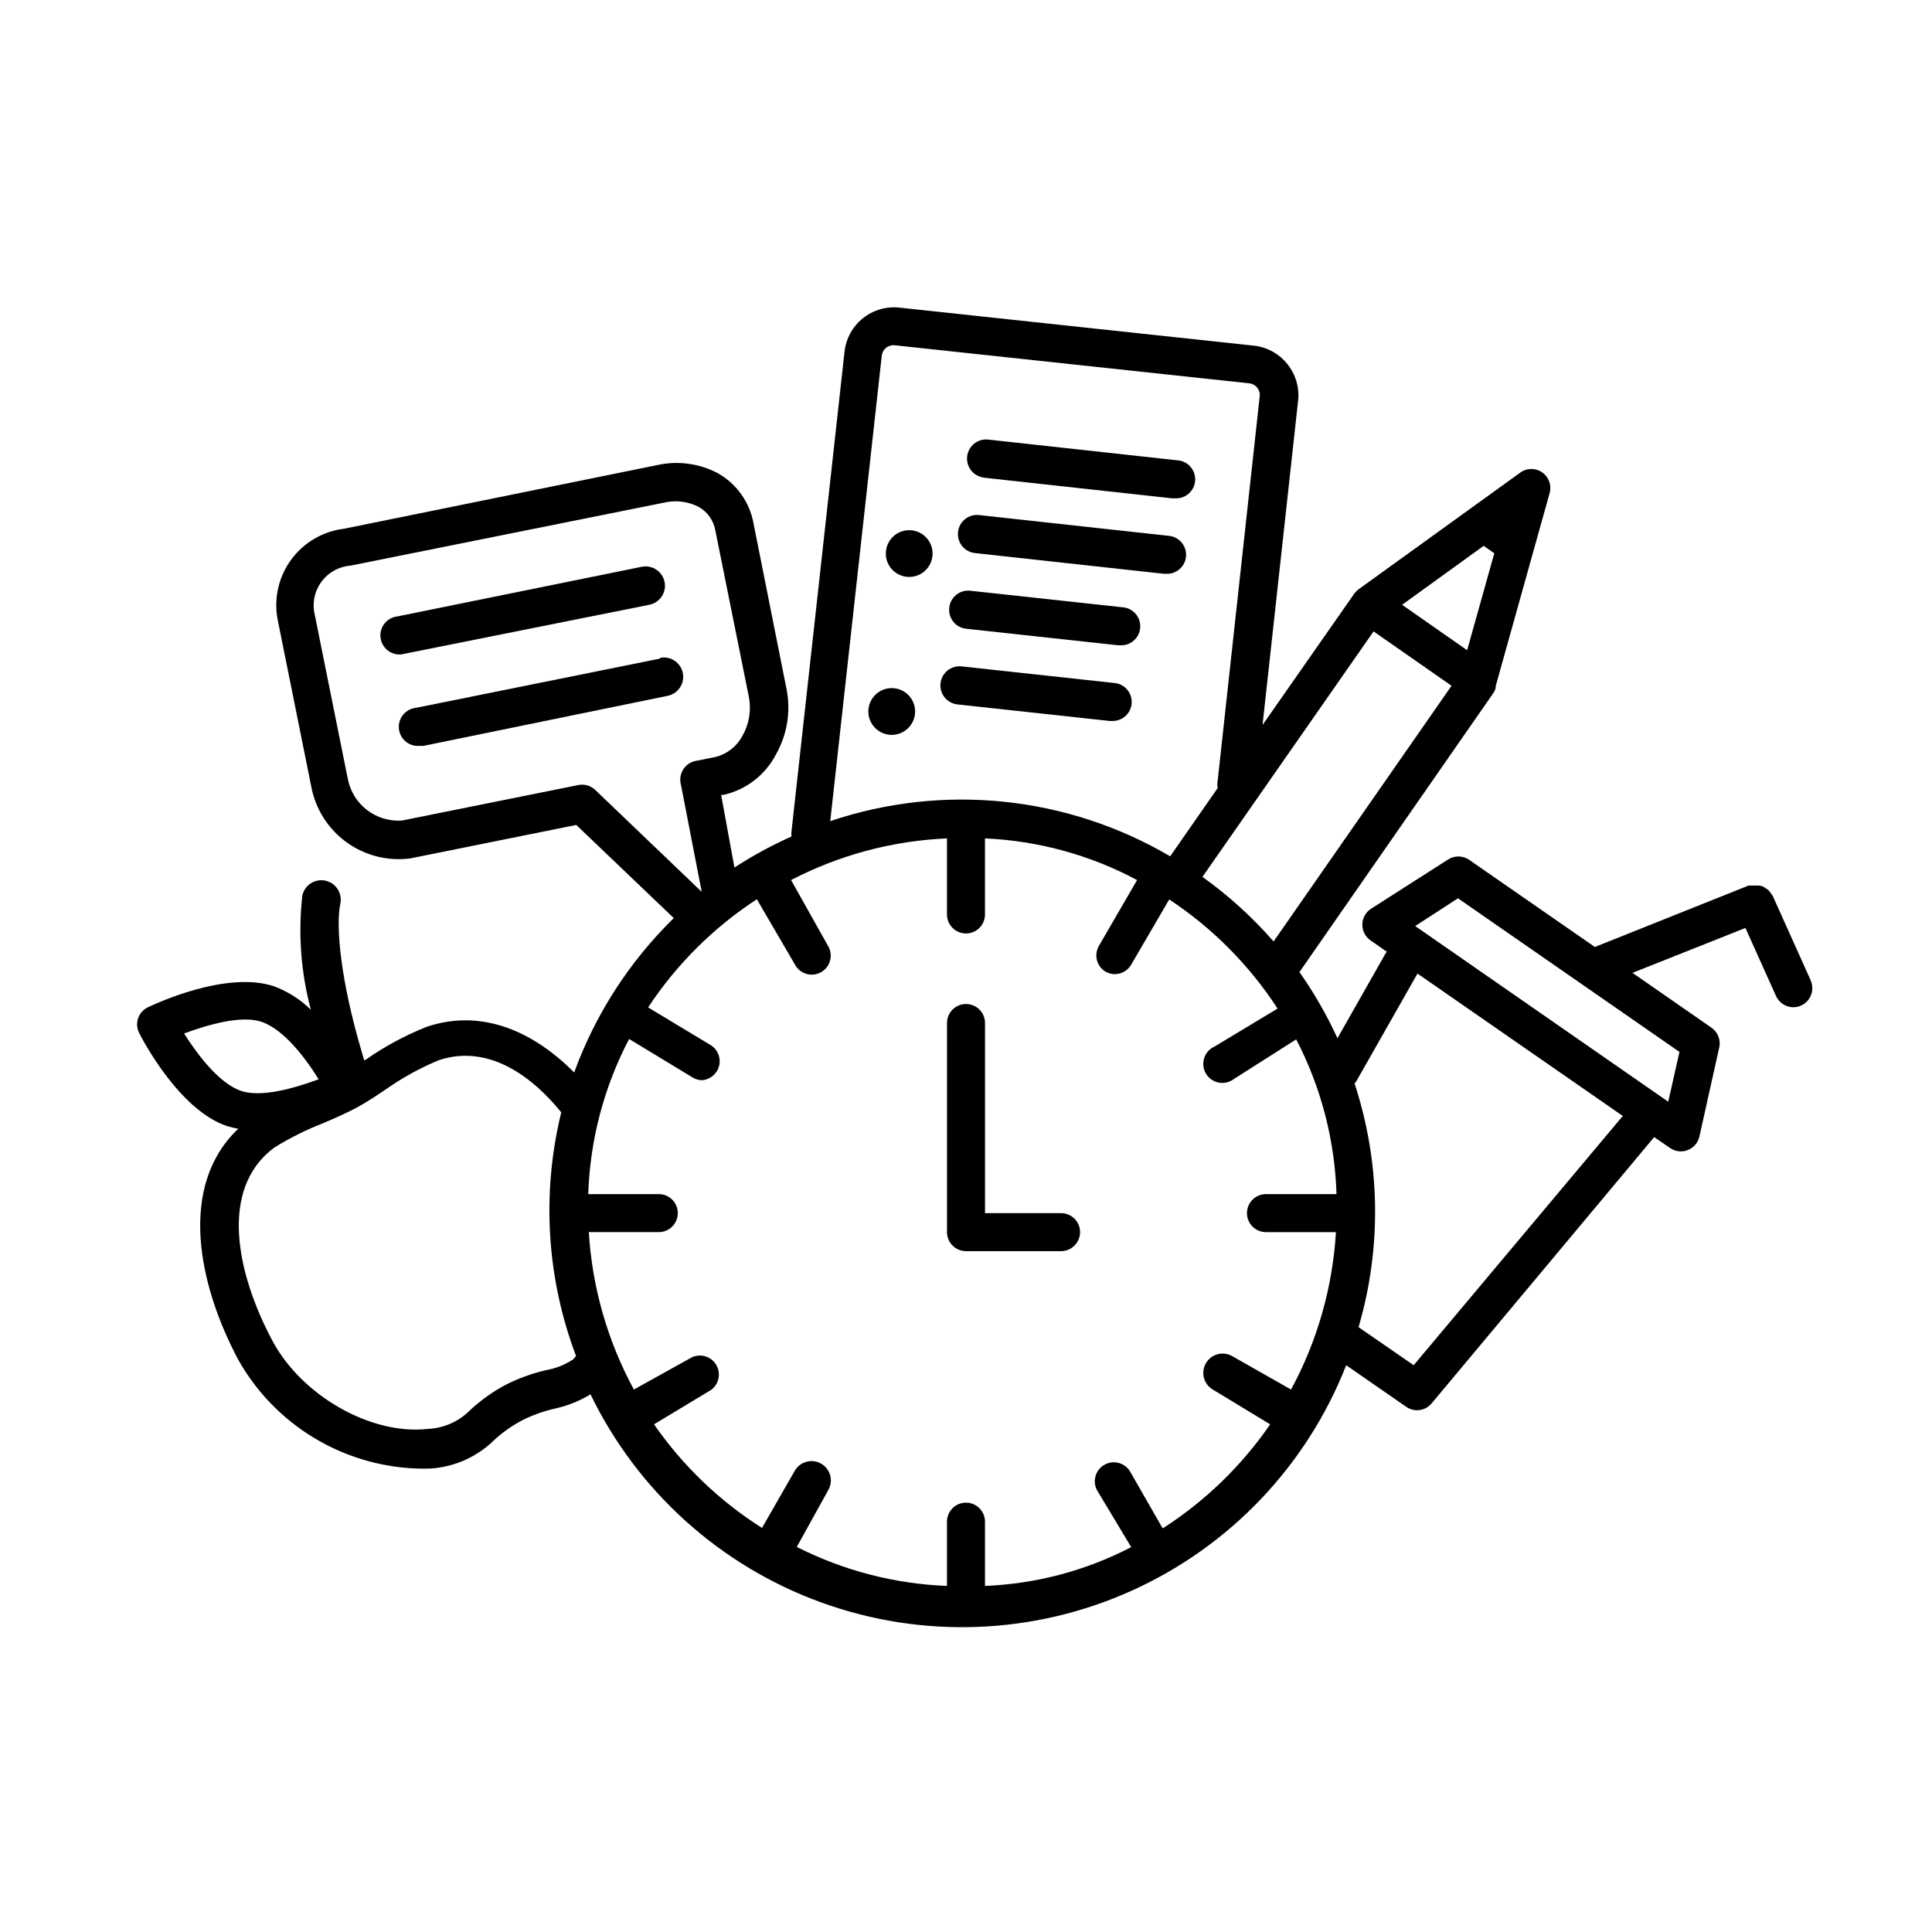 <?xml version="1.0" encoding="UTF-8"?>
<!-- Uploaded to: ICON Repo, www.svgrepo.com, Generator: ICON Repo Mixer Tools -->
<svg fill="#000000" width="800px" height="800px" version="1.1" viewBox="144 144 512 512" xmlns="http://www.w3.org/2000/svg">
 <g>
  <path d="m251.38 317.22 64.688-12.949c2.785-0.543 4.598-3.238 4.059-6.019-0.543-2.781-3.238-4.598-6.023-4.055l-64.738 13.148c-1.336 0.133-2.566 0.793-3.414 1.832-0.852 1.039-1.254 2.375-1.121 3.711 0.277 2.781 2.762 4.812 5.543 4.535z"/>
  <path d="m318.94 318.53-64.691 13.051c-1.336 0.133-2.562 0.793-3.414 1.832-0.852 1.039-1.254 2.371-1.121 3.711 0.281 2.781 2.762 4.812 5.543 4.531h1.008l64.641-13.25c2.781-0.543 4.598-3.238 4.055-6.019s-3.238-4.598-6.019-4.055z"/>
  <path d="m623.89 403.88-10.078-22.418 0.004-0.004c-0.148-0.246-0.316-0.484-0.504-0.703-0.176-0.289-0.379-0.559-0.605-0.809-0.25-0.207-0.52-0.395-0.805-0.551-0.492-0.43-1.113-0.68-1.766-0.707-0.316-0.031-0.637-0.031-0.957 0-0.316-0.031-0.637-0.031-0.957 0-0.285-0.023-0.57-0.023-0.855 0l-40.707 16.273-33.352-23.125h-0.004c-1.703-1.152-3.938-1.152-5.641 0l-20.406 13.047c-1.391 0.938-2.227 2.504-2.227 4.184 0 1.676 0.836 3.246 2.227 4.18l4.281 2.973h0.004c-0.129 0.145-0.246 0.297-0.355 0.453l-12.746 22.469v0.004c-2.809-6.144-6.184-12.012-10.074-17.535l51.539-74.16c0.195-0.348 0.348-0.723 0.453-1.109v-0.453l14.359-51.387c0.477-1.977-0.281-4.047-1.922-5.25-1.645-1.199-3.844-1.297-5.586-0.242l-43.277 31.234v0.004c-0.406 0.312-0.762 0.684-1.059 1.105l-24.285 34.762 9.422-85.949h0.004c0.766-7.238-4.457-13.742-11.691-14.559l-93.91-10.078c-3.488-0.395-6.992 0.617-9.73 2.809-2.742 2.195-4.5 5.391-4.879 8.883l-14.055 127.16c-0.059 0.434-0.059 0.875 0 1.309-5.246 2.34-10.301 5.082-15.117 8.215l-3.523-19.246h0.605-0.004c5.981-1.344 11.066-5.25 13.906-10.68 2.957-5.191 3.977-11.262 2.871-17.133l-8.816-44.234c-1.039-5.613-4.531-10.473-9.52-13.25-4.91-2.566-10.566-3.316-15.973-2.113l-83.027 16.875c-5.602 0.684-10.668 3.656-14 8.207-3.332 4.555-4.629 10.281-3.582 15.824l8.918 44.285c1.105 5.93 4.445 11.211 9.328 14.754 4.883 3.543 10.938 5.078 16.918 4.293l43.984-8.867 25.844 24.688v-0.004c-11.754 11.488-20.777 25.469-26.398 40.91-12.191-12.242-25.895-16.574-39.094-12.09h-0.004c-5.598 2.223-10.922 5.078-15.867 8.516l-0.656 0.402-0.555-1.863c-5.742-19.246-7.055-33.805-5.793-39.699v-0.004c0.582-2.781-1.199-5.512-3.981-6.094-2.781-0.586-5.512 1.195-6.098 3.981-1.137 10.129-0.367 20.379 2.269 30.227-2.773-2.723-6.086-4.832-9.723-6.195-12.543-4.231-31.336 4.535-33.453 5.543v-0.004c-1.234 0.586-2.172 1.645-2.609 2.938-0.438 1.289-0.332 2.703 0.289 3.914 1.059 2.066 10.73 20.453 23.277 24.637 0.973 0.309 1.965 0.543 2.973 0.707-15.922 15.113-10.73 41.059 0 61.211 9.609 17.086 27.371 27.988 46.953 28.82 1.41 0.074 2.824 0.074 4.234 0 6.328-0.457 12.285-3.176 16.777-7.66 2.168-1.965 4.57-3.656 7.152-5.035 2.797-1.422 5.758-2.488 8.816-3.176 3.328-0.727 6.516-2.004 9.422-3.777 12.426 25.66 34.375 45.457 61.184 55.168 26.805 9.715 56.34 8.578 82.32-3.168 25.98-11.742 46.348-33.168 56.762-59.711l16.07 11.133v0.004c2.152 1.367 4.984 0.914 6.602-1.059l58.945-70.535 4.18 2.871v0.004c1.379 0.965 3.144 1.18 4.711 0.57 1.57-0.605 2.731-1.953 3.098-3.594l5.289-23.781h0.004c0.355-1.938-0.453-3.906-2.066-5.039l-20.957-14.559 29.922-11.891 8.113 18.035c0.812 1.809 2.606 2.969 4.586 2.973 1.707-0.004 3.297-0.871 4.223-2.305s1.062-3.242 0.359-4.797zm-161.22-27.508 45.344-65.043 20.656 14.41-47.156 67.762c-5.586-6.398-11.891-12.129-18.793-17.078zm74.516-87.715 2.82 1.965-7.203 25.695-17.23-12.043zm-159.51-50.383v0.004c0.09-0.832 0.508-1.594 1.16-2.113 0.652-0.52 1.488-0.758 2.316-0.66l93.91 10.078c0.832 0.086 1.59 0.504 2.113 1.156 0.52 0.656 0.758 1.488 0.656 2.32l-11.133 101.82c-0.129 0.648-0.129 1.312 0 1.965l-12.594 18.086c-27.258-16.023-60.125-19.422-90.082-9.32zm-80.609 113.81-46.551 9.371c-6.922 0.473-13.098-4.316-14.359-11.133l-8.918-44.285c-0.441-2.914 0.348-5.879 2.184-8.184 1.836-2.305 4.551-3.738 7.488-3.961l83.027-16.676c3.07-0.734 6.301-0.359 9.121 1.059 2.414 1.324 4.086 3.684 4.535 6.398l8.918 44.285c0.598 3.461-0.023 7.023-1.766 10.078-1.465 2.738-4 4.746-7.004 5.539l-5.543 1.109h0.004c-1.316 0.301-2.453 1.113-3.164 2.258-0.711 1.145-0.934 2.527-0.617 3.84l5.543 28.566-28.215-27.004c-1.176-1.129-2.828-1.617-4.434-1.312zm-104.29 65.797c6.195-2.266 15.367-5.039 20.859-2.973s10.934 8.867 14.812 15.113c-6.144 2.266-15.367 5.039-20.859 2.973-5.492-2.062-10.934-9.016-14.812-15.113zm103.13 86.355c-2.172 1.449-4.629 2.426-7.203 2.871-3.812 0.883-7.504 2.234-10.984 4.031-3.277 1.781-6.324 3.965-9.066 6.496-2.969 3.047-6.988 4.852-11.234 5.039-15.113 1.715-33.453-8.816-41.211-23.328-9.473-17.734-14.309-40.305 0.504-51.238l-0.004 0.004c4.062-2.523 8.344-4.664 12.797-6.398 3.324-1.41 6.398-2.769 9.02-4.18s5.039-3.023 8.012-5.039c4.285-2.988 8.879-5.504 13.703-7.508 13.453-4.535 25.191 4.734 32.496 13.805-5.254 21.43-3.883 43.949 3.93 64.586-0.285 0.258-0.539 0.543-0.758 0.859zm156.18 44.738-8.664-15.113v-0.004c-1.449-2.277-4.434-3.008-6.773-1.656-2.336 1.352-3.191 4.305-1.941 6.695l9.07 15.113c-12.004 6.231-25.23 9.742-38.746 10.277v-17.027c0-2.781-2.254-5.039-5.035-5.039-2.785 0-5.039 2.258-5.039 5.039v17.027c-13.855-0.539-27.43-4.062-39.801-10.328l8.363-15.113c1.391-2.461 0.523-5.586-1.941-6.977-2.461-1.391-5.586-0.523-6.977 1.938l-8.664 15.113v0.004c-11.277-7.152-21.008-16.488-28.617-27.457l15.113-9.117v-0.004c2.09-1.52 2.691-4.371 1.391-6.606-1.297-2.234-4.074-3.125-6.43-2.059l-15.418 8.566 0.004-0.004c-6.981-12.867-11.055-27.105-11.941-41.715h18.539c2.785 0 5.039-2.254 5.039-5.039 0-2.781-2.254-5.035-5.039-5.035h-18.691c0.469-14.348 4.172-28.398 10.832-41.113l16.625 10.078c0.766 0.516 1.652 0.809 2.57 0.855 2.176-0.102 4.039-1.586 4.621-3.68 0.586-2.098-0.242-4.328-2.051-5.539l-16.727-10.078c7.539-11.426 17.352-21.184 28.816-28.664l10.078 17.281v-0.004c0.637 1.219 1.742 2.121 3.059 2.504 1.32 0.383 2.738 0.211 3.926-0.477s2.047-1.828 2.371-3.164c0.328-1.332 0.098-2.742-0.641-3.898l-9.723-17.332c12.801-6.648 26.902-10.414 41.312-11.035v20.152c0 2.785 2.254 5.039 5.039 5.039 2.781 0 5.035-2.254 5.035-5.039v-20.152c14.094 0.621 27.863 4.394 40.305 11.035l-10.078 17.383h0.004c-1.43 2.379-0.66 5.465 1.711 6.902 0.754 0.426 1.605 0.652 2.469 0.652 1.789-0.012 3.441-0.969 4.336-2.519l10.078-17.281h-0.004c11.457 7.566 21.23 17.41 28.719 28.922l-16.727 10.078v-0.004c-1.301 0.586-2.289 1.699-2.723 3.055-0.438 1.359-0.277 2.836 0.441 4.07 0.715 1.23 1.922 2.102 3.316 2.398 1.395 0.293 2.848-0.02 4-0.855l16.625-10.578 0.004-0.004c6.59 12.695 10.238 26.711 10.68 41.012h-18.691c-2.781 0-5.039 2.254-5.039 5.035 0 2.785 2.258 5.039 5.039 5.039h18.539c-0.867 14.605-4.926 28.848-11.891 41.715l-15.617-8.867c-2.461-1.391-5.586-0.523-6.977 1.941-1.391 2.461-0.523 5.586 1.938 6.977l15.113 9.168 0.004 0.004c-7.535 10.961-17.18 20.312-28.367 27.508zm66.555-43.18-14.609-10.078v0.004c6.184-21.141 5.812-43.66-1.059-64.59 0.164-0.172 0.316-0.359 0.453-0.555l16.223-28.566 54.41 37.734zm67.461-69.828-67.059-46.551 11.336-7.356 58.695 40.707z"/>
  <path d="m385.62 284.54c3.402 0.371 5.859 3.434 5.488 6.836-0.371 3.402-3.434 5.856-6.836 5.484-3.402-0.371-5.856-3.43-5.484-6.832s3.43-5.859 6.832-5.488"/>
  <path d="m380.99 326.39c3.402 0.371 5.859 3.43 5.488 6.832-0.375 3.402-3.434 5.859-6.836 5.488-3.402-0.371-5.859-3.434-5.484-6.836 0.371-3.398 3.43-5.856 6.832-5.484"/>
  <path d="m404.53 270.57 50.078 5.492h0.809c2.781 0.152 5.16-1.98 5.316-4.762 0.152-2.781-1.98-5.164-4.762-5.316l-50.078-5.492c-2.785-0.305-5.289 1.703-5.594 4.484-0.305 2.785 1.703 5.289 4.484 5.594z"/>
  <path d="m402.37 290.57 50.078 5.492h0.555c2.781 0.152 5.16-1.977 5.316-4.762 0.152-2.781-1.98-5.16-4.762-5.312l-50.078-5.492c-2.785-0.309-5.289 1.699-5.594 4.484-0.305 2.781 1.699 5.285 4.484 5.59z"/>
  <path d="m400 310.62 40.305 4.383h0.555c2.781 0.156 5.16-1.977 5.312-4.758 0.152-2.785-1.977-5.164-4.762-5.316l-40.305-4.383c-1.328-0.141-2.66 0.25-3.699 1.094-1.039 0.84-1.703 2.059-1.84 3.391-0.156 1.328 0.223 2.668 1.055 3.715 0.832 1.051 2.047 1.727 3.379 1.875z"/>
  <path d="m438.59 335.06c2.781 0.152 5.164-1.98 5.316-4.762s-1.98-5.164-4.762-5.316l-40.305-4.383c-2.781-0.305-5.285 1.703-5.594 4.484-0.305 2.781 1.703 5.285 4.484 5.594l40.305 4.383z"/>
  <path d="m425.19 465.49h-20.152v-50.379c0-2.781-2.254-5.039-5.035-5.039-2.785 0-5.039 2.258-5.039 5.039v55.418c0 1.336 0.531 2.617 1.477 3.562s2.227 1.477 3.562 1.477h25.191-0.004c2.785 0 5.039-2.258 5.039-5.039s-2.254-5.039-5.039-5.039z"/>
 </g>
</svg>